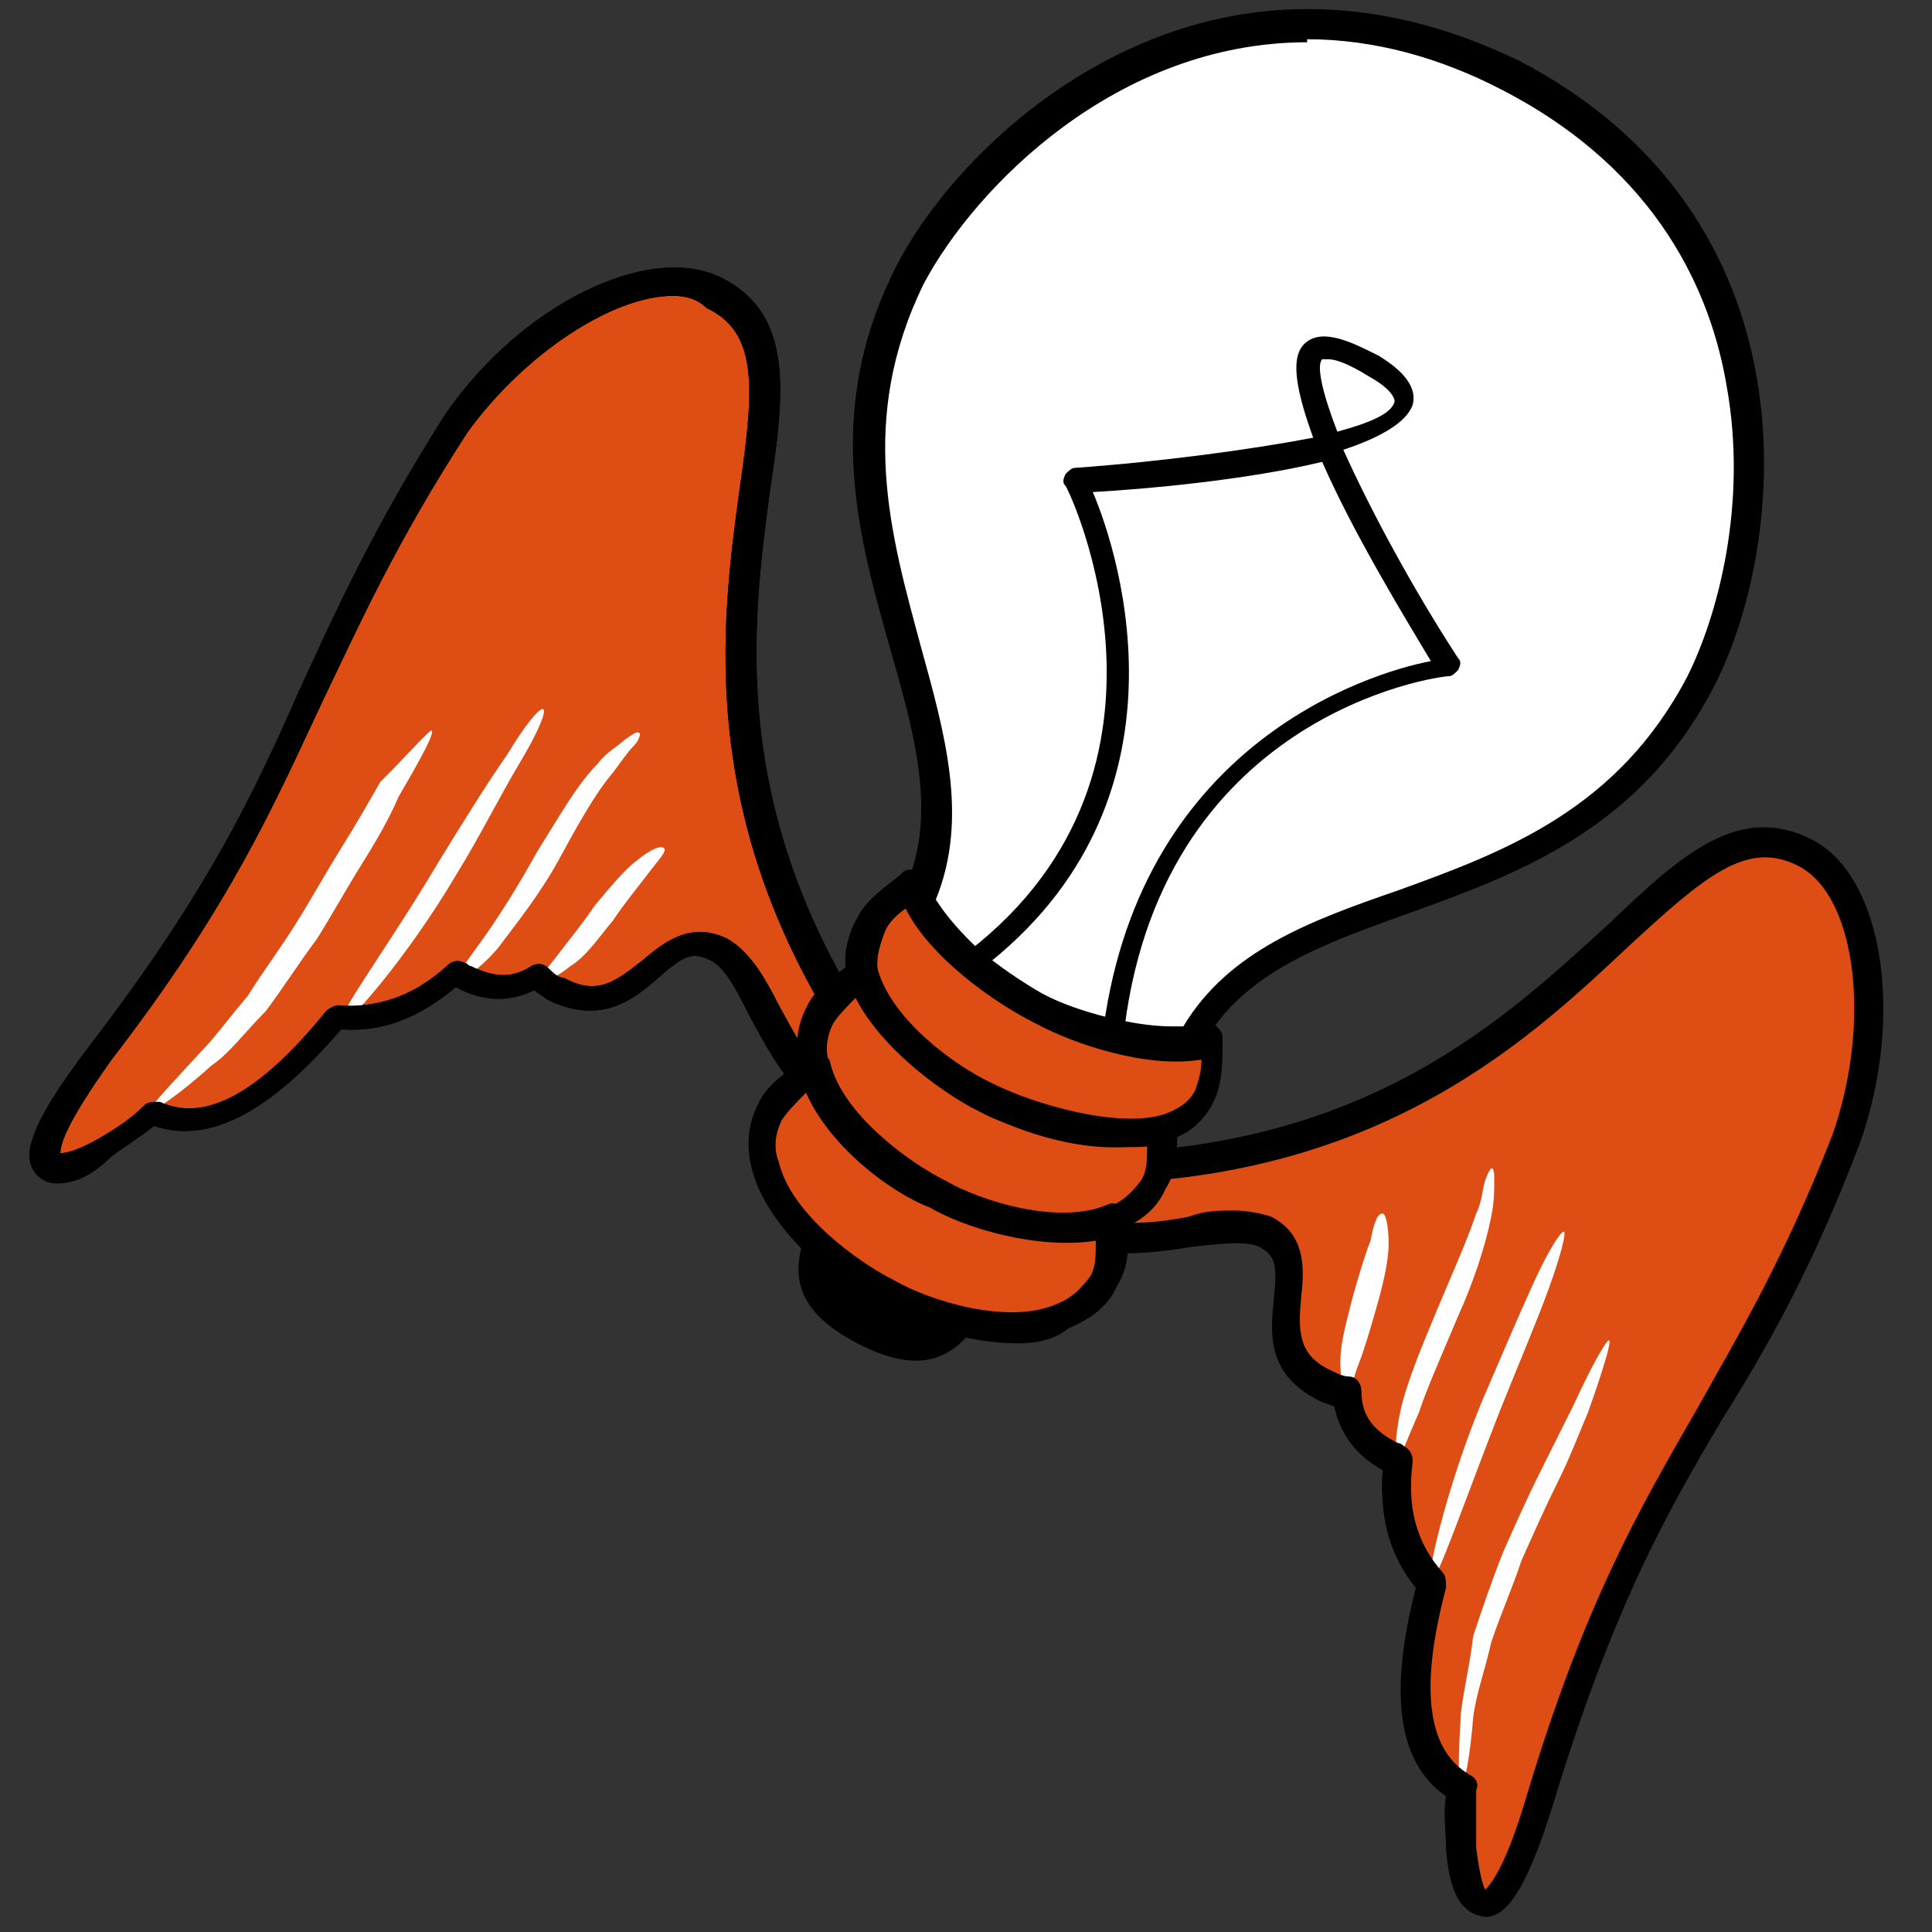 <?xml version="1.0" encoding="utf-8"?>
<!-- Generator: Adobe Illustrator 22.1.0, SVG Export Plug-In . SVG Version: 6.00 Build 0)  -->
<svg version="1.1" id="Слой_1" xmlns="http://www.w3.org/2000/svg" xmlns:xlink="http://www.w3.org/1999/xlink" x="0px" y="0px"
	 viewBox="0 0 64 64" style="enable-background:new 0 0 64 64;" xml:space="preserve">
<rect x="0" y="0" width="64" height="64" fill="#333333" stroke="none"/>
<style type="text/css">
	.st0{fill:#DD4D14;}
	.st1{fill:#FFFFFF;}
</style>
<g>
	<path class="st0" d="M28.8,34.8l-1.1,1.9c-2.1-1.5-2.6-4.5-3.9-5.2c-2-1-2.6,2.7-5.3,1.3c-0.2-0.1-0.4-0.3-0.6-0.4
		c-0.7,0.5-1.5,0.6-2.5,0.1c-0.1,0-0.1-0.1-0.2-0.1c-1.1,1-2.3,1.6-4,1.5c-2,2.4-4.1,4-6.1,3.1c-0.5,0.4-1.1,0.8-1.6,1.1
		c-2.1,1.2-3.2,0.8-0.2-3.1c7-9.1,6.2-12.2,11.8-20.8c2.4-3.4,6.4-5.6,8.5-4.5C28.7,12.3,19.8,21.7,28.8,34.8z"/>
	<g>
		<g>
			<path d="M1.9,39.2c-0.3,0-0.5-0.1-0.7-0.3c-0.4-0.5-0.5-1.3,1.8-4.3c3.9-5.1,5.4-8.3,6.9-11.7c1.2-2.6,2.4-5.3,4.8-9.1
				c2.5-3.7,6.8-5.8,9.2-4.6s2.1,3.8,1.6,7.1c-0.6,4.5-1.4,10.7,3.7,18.2c0.1,0.2,0.1,0.4,0,0.5l-1.1,1.9c-0.1,0.1-0.2,0.2-0.3,0.2
				c-0.1,0-0.3,0-0.4-0.1c-1.3-0.9-2-2.3-2.6-3.4c-0.4-0.8-0.8-1.6-1.3-1.8c-0.6-0.3-0.9-0.1-1.7,0.6c-0.8,0.7-1.9,1.6-3.7,0.7
				c-0.1-0.1-0.3-0.2-0.4-0.3c-0.8,0.4-1.7,0.4-2.6-0.1c-1.2,1-2.4,1.5-3.8,1.4c-2.4,2.8-4.4,3.8-6.2,3.2c-0.5,0.4-1,0.7-1.4,1
				C3,39,2.4,39.2,1.9,39.2z M22.3,9.8c-2,0-4.9,1.9-6.8,4.5c-2.4,3.7-3.6,6.4-4.8,8.9c-1.6,3.4-3,6.7-7,11.9
				C2.2,37.2,2,37.9,2,38.2c0.2,0,0.6-0.1,1.3-0.5c0.5-0.3,1-0.6,1.5-1.1c0.1-0.1,0.3-0.1,0.5-0.1c1.5,0.7,3.3-0.3,5.5-3
				c0.1-0.1,0.3-0.2,0.4-0.2c1.3,0.1,2.5-0.3,3.6-1.3c0.2-0.2,0.4-0.2,0.6-0.1c0.1,0,0.1,0.1,0.2,0.1c0.8,0.4,1.4,0.4,2,0
				c0.2-0.1,0.4-0.1,0.6,0.1c0.1,0.1,0.3,0.3,0.5,0.3c1.1,0.6,1.7,0.1,2.6-0.6c0.7-0.6,1.6-1.3,2.8-0.7c0.7,0.4,1.2,1.2,1.7,2.2
				c0.5,0.9,1,1.9,1.8,2.7l0.6-1.1c-5.2-7.7-4.3-14.3-3.7-18.7c0.5-3.4,0.6-5.2-1.1-6C23.1,9.9,22.7,9.8,22.3,9.8z"/>
		</g>
		<g>
			<g>
				<path class="st1" d="M18,23.5c0.1,0.1-0.2,0.8-0.8,1.8c-0.6,1-1.3,2.4-2.1,3.7c-1.6,2.7-3.6,5-3.8,4.9c-0.2-0.2,1.6-2.6,3.2-5.3
					c0.8-1.3,1.6-2.6,2.3-3.6C17.4,24,17.9,23.4,18,23.5z"/>
			</g>
			<g>
				<path class="st1" d="M21.2,24.3c0,0,0,0.2-0.2,0.4c-0.2,0.2-0.4,0.5-0.7,0.9c-0.6,0.7-1.2,1.8-1.8,2.9c-0.6,1.1-1.4,2.1-2,2.9
					c-0.6,0.7-1.2,1.1-1.3,1s0.3-0.6,0.8-1.3c0.5-0.7,1.2-1.8,1.8-2.9c0.7-1.1,1.3-2.2,2-2.9c0.3-0.4,0.7-0.6,0.9-0.8
					C21,24.3,21.1,24.2,21.2,24.3z"/>
			</g>
			<g>
				<path class="st1" d="M22,28.1c0.1,0.1-0.2,0.4-0.5,0.8s-0.8,1-1.2,1.6c-0.5,0.6-0.9,1.2-1.4,1.5c-0.5,0.4-0.8,0.5-0.9,0.4
					s0.2-0.4,0.5-0.8c0.3-0.4,0.8-1,1.2-1.6c0.5-0.6,1-1.2,1.4-1.5C21.6,28.1,21.9,28,22,28.1z"/>
			</g>
			<g>
				<path class="st1" d="M14.3,24.2c0.1,0.1-0.4,1-1.1,2.2c-0.3,0.7-0.7,1.4-1.2,2.2c-0.5,0.8-1,1.7-1.5,2.5
					c-0.6,0.8-1.1,1.6-1.7,2.4c-0.7,0.7-1.2,1.4-1.8,1.8c-1.1,1-1.9,1.5-2,1.5c-0.1-0.1,0.6-0.8,1.6-1.9c0.5-0.5,1-1.2,1.6-1.9
					c0.5-0.8,1.1-1.6,1.6-2.4s1-1.7,1.5-2.5s0.9-1.5,1.3-2.2C13.6,24.9,14.2,24.2,14.3,24.2z"/>
			</g>
		</g>
	</g>
	<path class="st0" d="M36.3,38.6l-0.9,2c2.4,0.9,5.2-0.5,6.5,0.2c2,1-0.7,3.7,2,5.1c0.2,0.1,0.4,0.2,0.7,0.2c0,0.8,0.4,1.6,1.4,2.1
		c0.1,0,0.1,0.1,0.2,0.1c-0.2,1.4,0,2.8,1.1,4.1c-0.8,3.1-0.9,5.7,1,6.8c0,0.7,0,1.4,0,1.9c0.2,2.4,1.2,3.1,2.7-1.7
		c3.3-11,6.3-12.2,10.1-21.7c1.4-3.9,0.8-8.4-1.3-9.5C54.7,25.6,52.2,38.3,36.3,38.6z"/>
	<g>
		<path d="M1.9,39.2c-0.3,0-0.5-0.1-0.7-0.3c-0.4-0.5-0.5-1.3,1.8-4.3c3.9-5.1,5.4-8.3,6.9-11.7c1.2-2.6,2.4-5.3,4.8-9.1
			c2.5-3.7,6.8-5.8,9.2-4.6s2.1,3.8,1.6,7.1c-0.6,4.5-1.4,10.7,3.7,18.2c0.1,0.2,0.1,0.4,0,0.5l-1.1,1.9c-0.1,0.1-0.2,0.2-0.3,0.2
			c-0.1,0-0.3,0-0.4-0.1c-1.3-0.9-2-2.3-2.6-3.4c-0.4-0.8-0.8-1.6-1.3-1.8c-0.6-0.3-0.9-0.1-1.7,0.6c-0.8,0.7-1.9,1.6-3.7,0.7
			c-0.1-0.1-0.3-0.2-0.4-0.3c-0.8,0.4-1.7,0.4-2.6-0.1c-1.2,1-2.4,1.5-3.8,1.4c-2.4,2.8-4.4,3.8-6.2,3.2c-0.5,0.4-1,0.7-1.4,1
			C3,39,2.4,39.2,1.9,39.2z M22.3,9.8c-2,0-4.9,1.9-6.8,4.5c-2.4,3.7-3.6,6.4-4.8,8.9c-1.6,3.4-3,6.7-7,11.9C2.2,37.2,2,37.9,2,38.2
			c0.2,0,0.6-0.1,1.3-0.5c0.5-0.3,1-0.6,1.5-1.1c0.1-0.1,0.3-0.1,0.5-0.1c1.5,0.7,3.3-0.3,5.5-3c0.1-0.1,0.3-0.2,0.4-0.2
			c1.3,0.1,2.5-0.3,3.6-1.3c0.2-0.2,0.4-0.2,0.6-0.1c0.1,0,0.1,0.1,0.2,0.1c0.8,0.4,1.4,0.4,2,0c0.2-0.1,0.4-0.1,0.6,0.1
			c0.1,0.1,0.3,0.3,0.5,0.3c1.1,0.6,1.7,0.1,2.6-0.6c0.7-0.6,1.6-1.3,2.8-0.7c0.7,0.4,1.2,1.2,1.7,2.2c0.5,0.9,1,1.9,1.8,2.7
			l0.6-1.1c-5.2-7.7-4.3-14.3-3.7-18.7c0.5-3.4,0.6-5.2-1.1-6C23.1,9.9,22.7,9.8,22.3,9.8z"/>
	</g>
	<g>
		<g>
			<path class="st1" d="M47.4,52.4c-0.2,0,0.5-3.1,1.7-6c0.6-1.4,1.2-2.8,1.7-3.9c0.5-1.1,0.9-1.7,1-1.7s-0.1,0.8-0.5,1.9
				c-0.4,1.1-1,2.5-1.6,4C48.6,49.5,47.6,52.4,47.4,52.4z"/>
		</g>
		<g>
			<path class="st1" d="M46.3,48.3c-0.1,0-0.1-0.7,0.1-1.6c0.2-0.9,0.7-2.1,1.2-3.3s1-2.3,1.3-3.2c0.2-0.4,0.2-0.8,0.3-1.1
				s0.2-0.4,0.2-0.4c0.1,0,0.1,0.2,0.1,0.4c0,0.3,0,0.7-0.1,1.2c-0.2,1-0.6,2.2-1.1,3.3c-0.5,1.2-1,2.3-1.3,3.2
				C46.6,47.7,46.4,48.3,46.3,48.3z"/>
		</g>
		<g>
			<path class="st1" d="M44.6,46.1c-0.1,0-0.2-0.4-0.2-1s0.2-1.3,0.4-2.1c0.2-0.7,0.4-1.4,0.6-1.9c0.1-0.5,0.2-0.9,0.4-0.9
				c0.1,0,0.2,0.4,0.2,1s-0.2,1.4-0.4,2.1c-0.2,0.7-0.4,1.4-0.6,1.9C44.8,45.7,44.8,46.1,44.6,46.1z"/>
		</g>
		<g>
			<path class="st1" d="M48.4,59.2c-0.1,0-0.1-1,0-2.5c0.1-0.8,0.3-1.6,0.4-2.5c0.3-0.9,0.6-1.8,1-2.8c0.4-0.9,0.8-1.8,1.2-2.6
				s0.8-1.6,1.1-2.2c0.6-1.3,1.1-2.2,1.2-2.2c0.1,0-0.2,1-0.7,2.4c-0.3,0.7-0.6,1.5-1,2.3s-0.8,1.7-1.2,2.6c-0.3,0.9-0.7,1.8-1,2.7
				c-0.2,0.9-0.5,1.7-0.6,2.5C48.7,58.2,48.5,59.2,48.4,59.2z"/>
		</g>
	</g>
	<path d="M32.4,43.8c-0.7,1-1.7,1.9-4,0.7s-2.1-2.5-1.7-3.7c0.9,0.8,1.9,1.5,2.7,1.8C30.1,43.1,31.3,43.6,32.4,43.8z"/>
	<g>
		<path class="st1" d="M38.7,34.3c-1.5,0-3.6-0.6-4.8-1.2c-1.3-0.7-3-2.1-3.6-3.5c1.2-2.6,0.4-5.3-0.4-8.3c-1-3.6-2.2-7.7,0.2-12.3
			c1.7-3.3,6.6-8.3,13.2-8.3c2.2,0,4.5,0.6,6.7,1.7c5.4,2.8,7.1,7,7.7,10.1c0.7,4-0.3,7.7-1.4,9.9c-2.4,4.6-6.4,6.1-9.9,7.3
			c-2.9,1-5.5,2-7,4.4C39.2,34.3,39,34.3,38.7,34.3z"/>
		<path d="M43.3,0.3v1c2.2,0,4.4,0.6,6.5,1.7c5.2,2.7,6.9,6.8,7.4,9.8c0.7,3.9-0.3,7.6-1.3,9.6c-2.3,4.4-6,5.8-9.6,7.1
			c-2.9,1-5.6,2-7.1,4.5c-0.1,0-0.2,0-0.4,0c-1.4,0-3.5-0.6-4.5-1.2c-1.2-0.6-2.6-1.9-3.3-3c1.1-2.7,0.3-5.5-0.5-8.4
			c-1-3.7-2.1-7.5,0.1-12c1.7-3.2,6.4-8,12.7-8L43.3,0.3 M43.3,0.3c-6.7,0-11.8,5-13.6,8.5c-4.4,8.6,2.9,15.2,0.2,20.8
			c0.6,1.6,2.6,3.2,3.9,3.9c1.1,0.6,3.3,1.3,5,1.3c0.4,0,0.7,0,1-0.1c2.9-5.5,12.6-3.4,17-12C59.2,18,60.3,7.2,50.3,2
			C47.8,0.8,45.5,0.3,43.3,0.3L43.3,0.3z"/>
	</g>
	<g>
		<path d="M36.9,34.9L36.9,34.9c-0.2,0-0.4-0.2-0.4-0.4c1.1-9.8,8.8-12.2,10.9-12.6c-0.9-1.5-2.6-4.3-3.6-6.6
			c-2.5,0.6-5.8,0.9-7.6,1c0.9,2.1,3.6,10.6-4.1,16.1c-0.2,0.1-0.4,0.1-0.5-0.1c-0.1-0.2-0.1-0.4,0.1-0.5c8.3-6,3.7-15.6,3.6-15.7
			s-0.1-0.2,0-0.4c0.1-0.1,0.2-0.2,0.3-0.2c2.8-0.2,5.8-0.6,7.9-1c-0.5-1.4-0.8-2.6-0.3-3.1c0.6-0.6,1.7,0,2.5,0.4
			c0.3,0.2,1.3,0.8,1.1,1.6c-0.2,0.6-1.1,1.1-2.3,1.5c0.9,2,2.3,4.6,3.8,6.9c0.1,0.1,0.1,0.2,0,0.4c-0.1,0.1-0.2,0.2-0.3,0.2
			c-0.4,0-9.7,1.3-10.8,12.1C37.3,34.7,37.1,34.9,36.9,34.9z M44,11.9c-0.1,0-0.2,0-0.2,0c-0.2,0.2,0,1.1,0.5,2.4
			c1.1-0.3,1.8-0.6,1.9-1c0-0.1-0.1-0.4-0.8-0.8C44.6,12,44.2,11.9,44,11.9z"/>
	</g>
	<g>
		<path d="M49.2,63.5C49.1,63.5,49.1,63.5,49.2,63.5c-0.8-0.1-1.2-0.8-1.3-2.3c0-0.5-0.1-1.1,0-1.7c-1.6-1.1-1.9-3.4-1-6.9
			c-0.9-1.1-1.2-2.4-1.1-3.9c-0.9-0.5-1.4-1.2-1.6-2.1c-0.2-0.1-0.3-0.1-0.5-0.2c-1.8-0.9-1.6-2.3-1.5-3.4c0.1-1,0.1-1.4-0.5-1.7
			c-0.4-0.2-1.3-0.1-2.2,0c-1.2,0.2-2.8,0.4-4.2-0.1c-0.1,0-0.2-0.1-0.3-0.3c-0.1-0.1,0-0.3,0-0.4l0.9-2c0.1-0.2,0.3-0.3,0.4-0.3
			c9.1-0.2,13.6-4.5,17-7.6c2.4-2.3,4.3-4,6.7-2.8s3.1,5.9,1.6,10.1c-1.6,4.2-3.1,6.8-4.6,9.2c-1.9,3.2-3.6,6.3-5.5,12.5
			C50.5,62.9,49.8,63.5,49.2,63.5z M40.9,40.1c0.4,0,0.9,0.1,1.2,0.2c1.2,0.6,1.1,1.8,1,2.7c-0.1,1.1-0.1,1.9,1,2.4
			c0.2,0.1,0.4,0.2,0.6,0.2c0.2,0,0.4,0.2,0.4,0.5c0,0.8,0.4,1.3,1.2,1.7c0,0,0.1,0,0.2,0.1c0.2,0.1,0.3,0.3,0.3,0.5
			c-0.2,1.5,0.1,2.7,1,3.7c0.1,0.1,0.1,0.3,0.1,0.5C47,56,47.3,58,48.7,58.8c0.2,0.1,0.3,0.3,0.2,0.5c0,0.7,0,1.3,0,1.9
			c0.1,0.8,0.2,1.2,0.3,1.4c0.2-0.2,0.7-0.8,1.4-3.2c1.9-6.3,3.7-9.4,5.6-12.7c1.4-2.5,2.9-5,4.5-9.1c1.3-3.7,0.8-7.9-1.1-8.9
			c-1.7-0.9-3.1,0.3-5.6,2.6c-3.2,3-8,7.6-17.3,7.9l-0.5,1.2c1.1,0.2,2.2,0.1,3.2-0.1C39.9,40.1,40.4,40.1,40.9,40.1z"/>
	</g>
	<g>
		<g>
			<path class="st0" d="M38.2,39.3c-0.3,0.6-0.8,1-1.3,1.2c-1.8,0.7-4.5-0.2-5.8-0.9c-1.3-0.7-3.6-2.4-4.1-4.2
				c-0.2-0.6-0.1-1.2,0.2-1.8c0.3-0.6,0.9-1,1.5-1.5c0.5,1.8,2.7,3.6,4.1,4.2c1.3,0.7,4,1.5,5.8,0.9C38.5,38,38.5,38.7,38.2,39.3z"
				/>
			<path d="M35.3,41.3c-1.6,0-3.5-0.6-4.5-1.2c-1.5-0.7-3.8-2.6-4.3-4.6c-0.2-0.8-0.1-1.5,0.2-2.1c0.3-0.7,1-1.1,1.5-1.5l0.1-0.1
				c0.1-0.1,0.3-0.1,0.5-0.1c0.2,0.1,0.3,0.2,0.3,0.3c0.4,1.7,2.6,3.3,3.8,3.9c1.2,0.7,3.8,1.5,5.4,0.8c0.2-0.1,0.3,0,0.5,0.1
				c0.1,0.1,0.2,0.3,0.2,0.4v0.1c0,0.7,0,1.5-0.4,2.1l0,0c-0.3,0.7-0.9,1.1-1.6,1.4C36.5,41.2,35.9,41.3,35.3,41.3z M28.4,33
				c-0.3,0.3-0.6,0.6-0.8,0.9c-0.2,0.4-0.3,0.9-0.1,1.4c0.4,1.7,2.6,3.3,3.8,3.9c1.2,0.7,3.8,1.5,5.4,0.8c0.5-0.2,0.8-0.5,1.1-0.9
				c0.2-0.3,0.2-0.7,0.2-1.2c-1.9,0.4-4.3-0.4-5.5-1.1C31.2,36.2,29.2,34.7,28.4,33z M38.2,39.3L38.2,39.3L38.2,39.3z"/>
		</g>
		<g>
			<path class="st0" d="M39.9,36.3c-0.3,0.5-0.7,0.9-1.3,1c-1.7,0.6-4.7-0.3-6-1c-1.3-0.7-3.5-2.3-4-4c-0.2-0.6,0-1.2,0.2-1.7
				c0.3-0.5,0.9-0.9,1.4-1.3c0.5,1.7,2.8,3.4,4.2,4.1c1.3,0.7,4,1.6,5.7,1C40.2,35.1,40.2,35.8,39.9,36.3z"/>
			<path d="M37.3,38c-1.7,0-3.8-0.6-4.9-1.2c-1.2-0.6-3.6-2.3-4.3-4.3c-0.2-0.6-0.1-1.4,0.3-2.1c0.3-0.6,0.9-1,1.4-1.4l0.1-0.1
				c0.1-0.1,0.3-0.1,0.4-0.1c0.2,0.1,0.3,0.2,0.3,0.3c0.5,1.6,2.7,3.1,3.9,3.8c1.3,0.7,3.8,1.5,5.4,1c0.1-0.1,0.3,0,0.4,0.1
				c0.1,0.1,0.2,0.2,0.2,0.4v0.1c0,0.6,0,1.4-0.3,2l0,0c-0.3,0.6-0.8,1.1-1.6,1.3C38.4,38,37.8,38,37.3,38z M30,30.1
				c-0.3,0.2-0.6,0.5-0.7,0.8c-0.2,0.5-0.3,1-0.2,1.3c0.5,1.6,2.5,3.1,3.8,3.7c1.4,0.7,4.2,1.5,5.7,1c0.5-0.2,0.8-0.4,1-0.8l0,0
				c0.1-0.3,0.2-0.6,0.2-1c-1.8,0.3-4.2-0.5-5.5-1.2C32.9,33.2,30.8,31.7,30,30.1z"/>
		</g>
	</g>
	<g>
		<g>
			<path class="st0" d="M36.5,42.6c-0.3,0.6-0.8,1-1.3,1.2c-1.8,0.7-4.5-0.2-5.8-0.9s-3.6-2.4-4.1-4.2c-0.2-0.6-0.1-1.2,0.2-1.8
				c0.3-0.6,0.9-1,1.5-1.5c0.5,1.8,2.7,3.6,4.1,4.2c1.3,0.7,4,1.5,5.8,0.9C36.9,41.2,36.9,42,36.5,42.6z"/>
			<path d="M33.7,44.5c-1.6,0-3.5-0.6-4.5-1.2c-1.5-0.7-3.8-2.6-4.3-4.6c-0.2-0.8-0.1-1.5,0.2-2.1c0.3-0.7,1-1.1,1.5-1.5l0.1-0.1
				c0.1-0.1,0.3-0.1,0.5-0.1c0.2,0.1,0.3,0.2,0.3,0.3c0.4,1.7,2.6,3.3,3.8,3.9c1.2,0.7,3.8,1.5,5.4,0.8c0.2-0.1,0.3,0,0.5,0.1
				c0.2,0.1,0.2,0.3,0.2,0.4v0.1c0,0.7,0,1.5-0.4,2.1l0,0c-0.3,0.7-0.9,1.1-1.6,1.4C34.9,44.4,34.3,44.5,33.7,44.5z M26.7,36.2
				c-0.3,0.3-0.6,0.6-0.8,0.9c-0.2,0.4-0.3,0.9-0.1,1.4c0.4,1.7,2.6,3.3,3.8,3.9c1.2,0.7,3.8,1.5,5.4,0.8c0.5-0.2,0.8-0.5,1.1-0.9
				l0,0c0.2-0.3,0.2-0.7,0.2-1.2c-1.9,0.3-4.3-0.4-5.5-1.1C29.5,39.5,27.5,38,26.7,36.2z M36.5,42.6L36.5,42.6L36.5,42.6z"/>
		</g>
	</g>
</g>
</svg>
